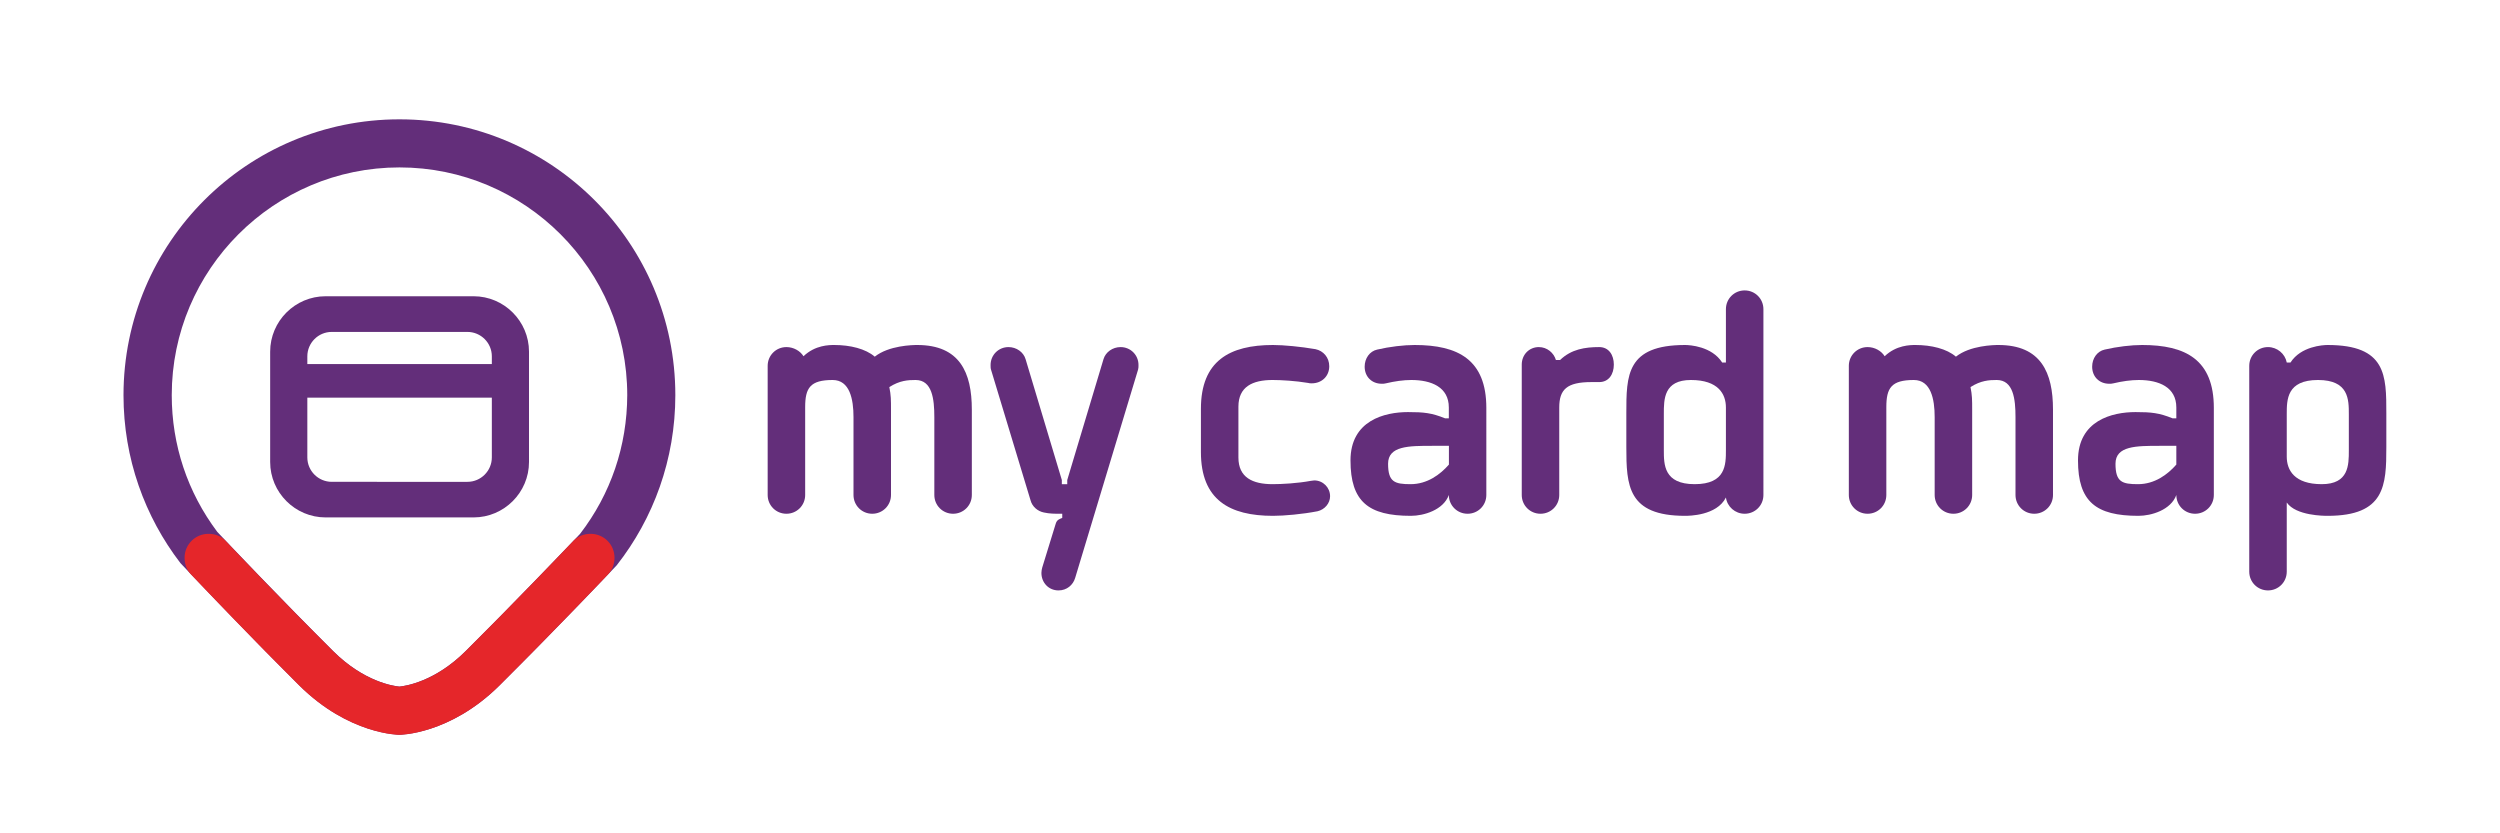 <?xml version="1.0" encoding="utf-8"?>
<!-- Generator: Adobe Illustrator 22.0.1, SVG Export Plug-In . SVG Version: 6.00 Build 0)  -->
<svg version="1.1" id="Isolation_Mode" xmlns="http://www.w3.org/2000/svg" xmlns:xlink="http://www.w3.org/1999/xlink" x="0px"
	 y="0px" viewBox="0 0 300 100" style="enable-background:new 0 0 300 100;" xml:space="preserve">
<style type="text/css">
	.st0{fill:#632E7A;}
	.st1{fill:#E5262A;}
	.st2{fill-rule:evenodd;clip-rule:evenodd;fill:#632E7A;}
</style>
<g>
	<g>
		<path class="st0" d="M92.12,43.9c0-1.25,1-2.25,2.25-2.25c0.85,0,1.65,0.45,2.05,1.1c1.4-1.35,3.1-1.35,3.7-1.35
			c1.9,0,3.75,0.45,4.85,1.4c1.7-1.35,4.55-1.4,5.1-1.4c5.1,0,6.55,3.3,6.55,7.75V59.4c0,1.25-1,2.25-2.25,2.25s-2.25-1-2.25-2.25
			v-9.35c0-2.15-0.25-4.45-2.25-4.45c-0.9,0-1.9,0.05-3.15,0.85c0.2,1,0.2,1.5,0.2,2.8V59.4c0,1.25-1,2.25-2.25,2.25
			s-2.25-1-2.25-2.25v-9.35c0-2.15-0.45-4.45-2.5-4.45c-2.7,0-3.3,0.95-3.3,3.25V59.4c0,1.25-1,2.25-2.25,2.25s-2.25-1-2.25-2.25
			V43.9z"/>
		<path class="st0" d="M123.67,60.05l-4.75-15.7c-0.05-0.15-0.05-0.35-0.05-0.55c0-1.2,0.95-2.15,2.15-2.15
			c0.95,0,1.8,0.6,2.05,1.45l4.35,14.5v0.5h0.65v-0.5l4.35-14.5c0.25-0.85,1.1-1.45,2.05-1.45c1.2,0,2.15,0.95,2.15,2.15
			c0,0.2,0,0.4-0.05,0.55l-7.55,25c-0.25,0.85-1,1.5-2,1.5c-1.2,0-2.05-0.95-2.05-2.1c0-0.25,0.05-0.45,0.1-0.65l1.6-5.2
			c0.15-0.55,0.45-0.6,0.8-0.75v-0.5h-0.2c-0.75,0-1.3,0-2-0.15C124.52,61.35,123.87,60.8,123.67,60.05z"/>
		<path class="st0" d="M157.71,57.65c1.05,0,1.9,0.85,1.9,1.9c0,0.85-0.65,1.6-1.5,1.8c-1.8,0.35-4,0.55-5.35,0.55
			c-5.2,0-8.65-1.9-8.65-7.65v-5.2c0-5.75,3.45-7.65,8.65-7.65c1.3,0,3.35,0.2,5.1,0.5c0.95,0.2,1.65,1,1.65,2.05
			c0,1.2-0.9,2.05-2.1,2.05c-0.15,0-0.3,0-0.45-0.05c-1.5-0.25-3.2-0.35-4.25-0.35c-2.4,0-4.1,0.8-4.1,3.2v6.1
			c0,2.4,1.7,3.2,4.1,3.2c1.1,0,3-0.1,4.6-0.4C157.42,57.7,157.62,57.65,157.71,57.65z"/>
		<path class="st0" d="M169.76,41.4c5.2,0,8.6,1.75,8.6,7.55V59.4c0,1.25-1,2.25-2.25,2.25s-2.25-1-2.25-2.25
			c-0.65,1.8-3,2.5-4.55,2.5c-5.1,0-7.25-1.7-7.25-6.65c0-4.8,4.1-5.8,6.9-5.8c1.9,0,2.85,0.1,4.45,0.75h0.45c0-0.9,0-1.3,0-1.3
			c0-2.45-2.1-3.3-4.5-3.3c-0.95,0-2,0.15-3.05,0.4c-0.15,0.05-0.35,0.05-0.5,0.05c-1.2,0-2.05-0.85-2.05-2.05
			c0-1,0.6-1.85,1.5-2.05C166.76,41.6,168.46,41.4,169.76,41.4z M173.87,53.5h-2c-2.8,0-5.3,0-5.3,2.15c0,2.2,0.8,2.45,2.7,2.45
			c2,0,3.55-1.15,4.6-2.35V53.5z"/>
		<path class="st0" d="M182.61,43.75c0-1.2,0.9-2.1,2.05-2.1c1,0,1.8,0.7,2.05,1.55h0.5c1.35-1.3,3-1.55,4.7-1.55
			c1.15,0,1.75,0.95,1.75,2.1c0,1.15-0.6,2.1-1.75,2.1h-0.95c-2.95,0-3.85,0.9-3.85,3.05v10.5c0,1.25-1,2.25-2.25,2.25
			s-2.25-1-2.25-2.25V43.75z"/>
		<path class="st0" d="M211.61,59.4c0,1.25-1,2.25-2.25,2.25c-1.15,0-2.1-0.85-2.25-1.95c-1.1,2.2-4.5,2.2-4.9,2.2
			c-6.9,0-7.05-3.65-7.05-8.25V49.6c0-4.55,0-8.2,7.05-8.2c0.55,0,3.2,0.15,4.45,2.1h0.45v-6.4c0-1.25,1-2.25,2.25-2.25
			s2.25,1,2.25,2.25V59.4z M199.66,54c0,1.75,0,4.1,3.7,4.1c3.75,0,3.75-2.35,3.75-4.1v-5.1c0-1.6-0.9-3.3-4.2-3.3
			c-3.25,0-3.25,2.3-3.25,4.05V54z"/>
		<path class="st0" d="M221.86,43.9c0-1.25,1-2.25,2.25-2.25c0.85,0,1.65,0.45,2.05,1.1c1.4-1.35,3.1-1.35,3.7-1.35
			c1.9,0,3.75,0.45,4.85,1.4c1.7-1.35,4.55-1.4,5.1-1.4c5.1,0,6.55,3.3,6.55,7.75V59.4c0,1.25-1,2.25-2.25,2.25s-2.25-1-2.25-2.25
			v-9.35c0-2.15-0.25-4.45-2.25-4.45c-0.9,0-1.9,0.05-3.15,0.85c0.2,1,0.2,1.5,0.2,2.8V59.4c0,1.25-1,2.25-2.25,2.25
			s-2.25-1-2.25-2.25v-9.35c0-2.15-0.45-4.45-2.5-4.45c-2.7,0-3.3,0.95-3.3,3.25V59.4c0,1.25-1,2.25-2.25,2.25s-2.25-1-2.25-2.25
			V43.9z"/>
		<path class="st0" d="M257.06,41.4c5.2,0,8.6,1.75,8.6,7.55V59.4c0,1.25-1,2.25-2.25,2.25s-2.25-1-2.25-2.25
			c-0.65,1.8-3,2.5-4.55,2.5c-5.1,0-7.25-1.7-7.25-6.65c0-4.8,4.1-5.8,6.9-5.8c1.9,0,2.85,0.1,4.45,0.75h0.45c0-0.9,0-1.3,0-1.3
			c0-2.45-2.1-3.3-4.5-3.3c-0.95,0-2,0.15-3.05,0.4c-0.15,0.05-0.35,0.05-0.5,0.05c-1.2,0-2.05-0.85-2.05-2.05
			c0-1,0.6-1.85,1.5-2.05C254.06,41.6,255.76,41.4,257.06,41.4z M261.16,53.5h-2c-2.8,0-5.3,0-5.3,2.15c0,2.2,0.8,2.45,2.7,2.45
			c2,0,3.55-1.15,4.6-2.35V53.5z"/>
		<path class="st0" d="M286.36,49.6v4.05c0,4.6-0.15,8.25-7.05,8.25c-0.4,0-3.8,0-4.9-1.6v8.3c0,1.25-1,2.25-2.25,2.25
			s-2.25-1-2.25-2.25V43.9c0-1.25,1-2.25,2.25-2.25c1.1,0,2.05,0.8,2.25,1.85h0.45c1.25-1.95,3.9-2.1,4.45-2.1
			C286.36,41.4,286.36,45.05,286.36,49.6z M281.86,49.7c0-1.75,0-4.1-3.7-4.1c-3.75,0-3.75,2.35-3.75,4.1v5.1c0,1.6,0.9,3.3,4.2,3.3
			c3.25,0,3.25-2.3,3.25-4.05V49.7z"/>
	</g>
	<path class="st0" d="M47.93,14.32c-18.29,0-33.11,14.83-33.11,33.11c0,7.58,2.55,14.56,6.83,20.14c0,0,7.27,7.72,14.26,14.67
		c5.97,5.93,12.02,5.93,12.02,5.93s6.05,0,12.02-5.93c7-6.95,14.06-14.41,14.06-14.41c4.41-5.62,7.03-12.71,7.03-20.41
		C81.04,29.14,66.22,14.32,47.93,14.32z M69.61,64.06c-1.18,1.24-7.52,7.9-13.74,14.08c-3.7,3.67-7.23,4.18-7.94,4.25
		c-0.71-0.07-4.24-0.57-7.94-4.25c-6.19-6.16-12.69-13.01-13.92-14.32c-3.57-4.76-5.46-10.42-5.46-16.4
		c0-15.07,12.26-27.33,27.33-27.33c15.07,0,27.33,12.26,27.33,27.33C75.25,53.52,73.3,59.26,69.61,64.06z"/>
	<path class="st1" d="M22.89,68.9c-0.49-0.51-0.74-1.21-0.74-1.97c0-1.59,1.28-2.87,2.87-2.87c0.81,0,1.51,0.28,2.03,0.82
		c1.95,2.06,7.3,7.67,12.93,13.27c3.7,3.67,7.23,4.18,7.94,4.25c0.71-0.07,4.25-0.57,7.94-4.25c5.52-5.49,10.97-11.17,12.98-13.28
		c0.52-0.52,1.24-0.81,2.03-0.81c1.59,0,2.87,1.28,2.87,2.87c0,0.75-0.26,1.44-0.73,1.95c-1.97,2.07-7.41,7.74-13.07,13.37
		c-5.97,5.93-12.02,5.93-12.02,5.93s-6.05,0-12.02-5.93C30.45,76.83,25.11,71.23,22.89,68.9l-0.27-0.28L22.89,68.9z"/>
	<g>
		<path class="st2" d="M32.42,42.2v13.24c0,3.66,2.99,6.65,6.65,6.65h17.76c3.66,0,6.65-2.99,6.65-6.65V42.2
			c0-3.66-2.99-6.65-6.65-6.65H39.07C35.41,35.55,32.42,38.54,32.42,42.2z M56.09,39.83c1.61,0,2.93,1.31,2.93,2.93v12.13
			c0,1.61-1.31,2.93-2.93,2.93H39.81c-1.61,0-2.93-1.31-2.93-2.93V42.76c0-1.61,1.31-2.93,2.93-2.93H56.09z"/>
		
			<rect x="45.91" y="34.18" transform="matrix(6.123234e-17 -1 1 6.123234e-17 2.23 93.628)" class="st2" width="4.03" height="23.04"/>
	</g>
</g>
</svg>
